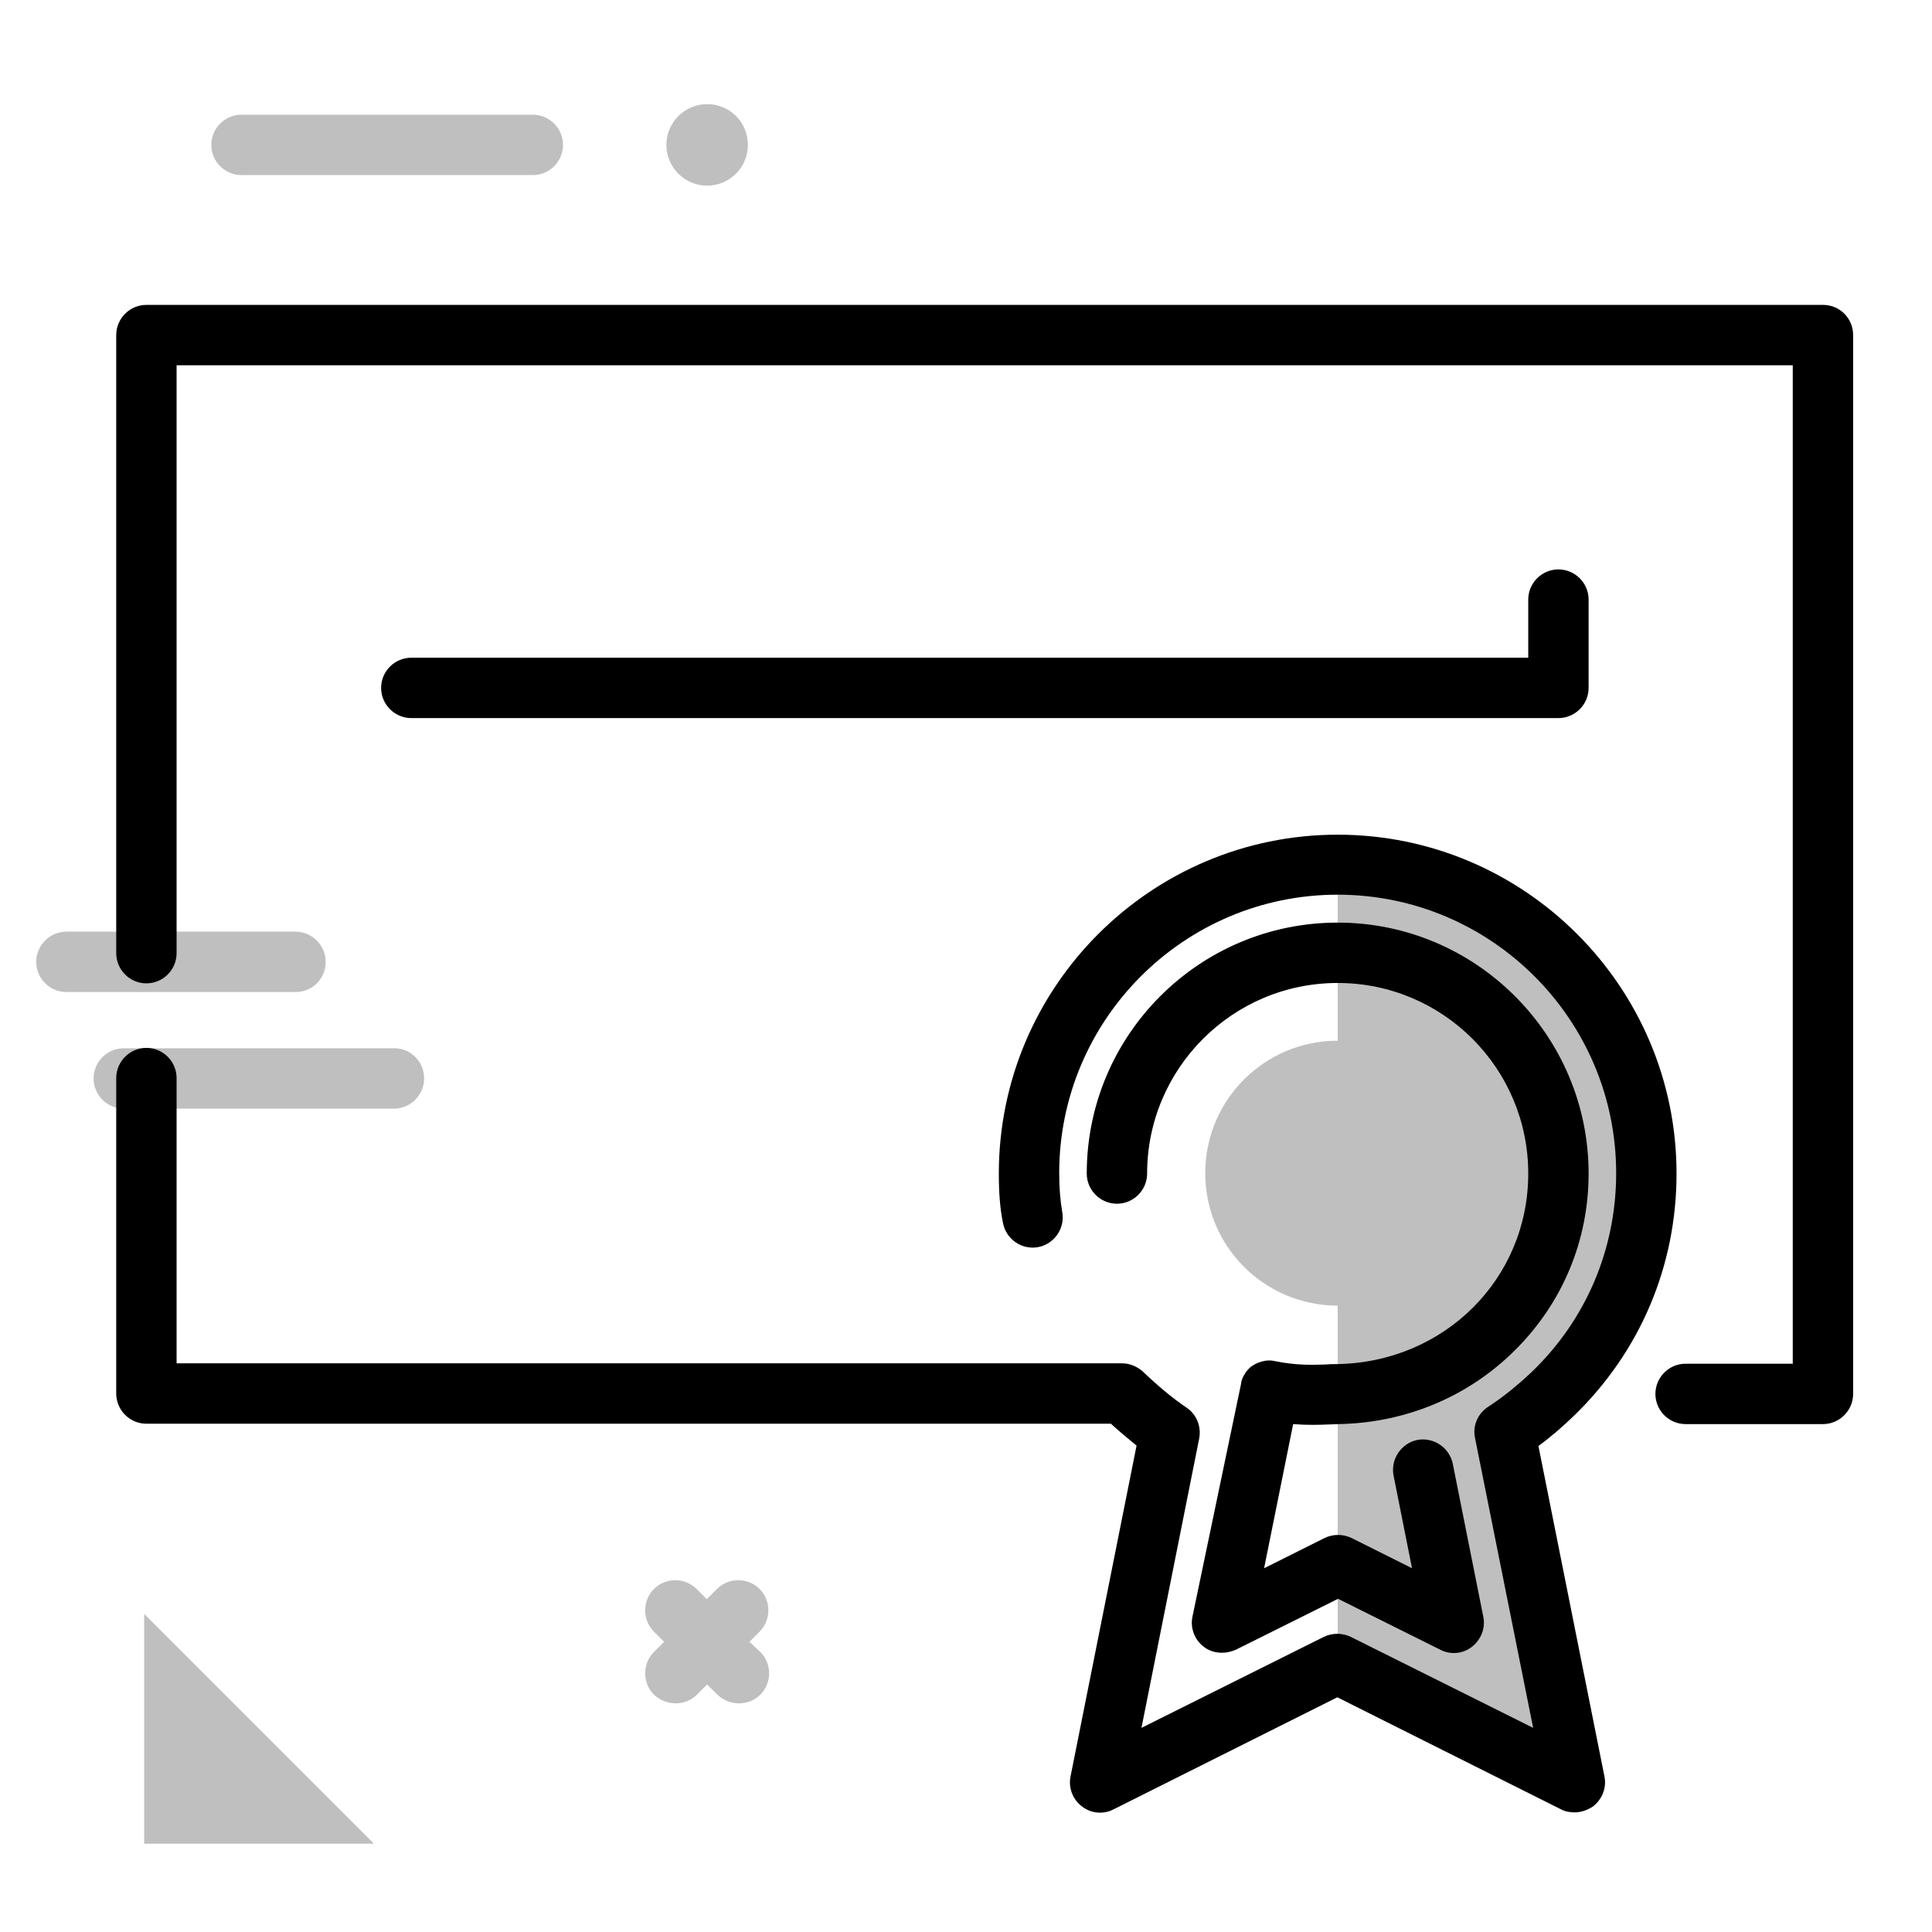 <svg width="512" height="512" viewBox="0 0 512 512" fill="none" xmlns="http://www.w3.org/2000/svg">
<path opacity="0.25" d="M398.8 379.6L417.4 472.4L354.5 441V346C335.1 346 319.4 330.3 319.4 310.9C319.4 291.5 335.1 275.8 354.5 275.8V229C399.6 229 436.3 265.7 436.3 310.8C436.3 333.7 426.8 354.4 411.5 369.3C407.7 373.1 403.4 376.6 398.8 379.6Z" fill="black"/>
<path d="M109 190.3C104.6 190.3 101 186.7 101 182.3C101 177.9 104.6 174.3 109 174.3H405V158.9C405 154.5 408.6 150.9 413 150.9C417.4 150.9 421 154.5 421 158.9V182.3C421 186.7 417.4 190.3 413 190.3H109ZM407.7 383.2C411 380.8 414.1 378.1 417.1 375.2C434.7 358.2 444.3 335.4 444.3 311C444.3 261.5 404 221.2 354.5 221.2C305 221.2 264.7 261.5 264.7 311C264.7 316 265 320.2 265.8 324.1C266.6 328.4 270.8 331.3 275.1 330.5C279.4 329.7 282.3 325.5 281.5 321.2C281 318.2 280.7 314.9 280.7 310.9C280.7 270.2 313.8 237.1 354.5 237.1C395.2 237.1 428.3 270.2 428.3 310.9C428.3 330.9 420.4 349.7 405.9 363.6C402.2 367.1 398.4 370.2 394.4 372.8C391.6 374.6 390.2 377.9 390.9 381.1L406.3 457.9L358 433.8C355.7 432.7 353.1 432.7 350.8 433.8L302.5 457.9L317.8 381.2C318.4 378 317.1 374.8 314.4 373C310.7 370.5 307.1 367.5 303 363.6C301.5 362.2 299.5 361.3 297.4 361.3H46.8V285.7C46.8 281.3 43.2 277.7 38.8 277.7C34.4 277.7 30.8 281.3 30.8 285.7V369.3C30.8 373.7 34.4 377.3 38.8 377.3H294.4C296.7 379.4 299 381.3 301.2 383.1L283.7 470.8C283.1 473.8 284.3 476.9 286.7 478.7C289.1 480.6 292.4 480.9 295.1 479.5L354.4 449.8L413.7 479.5C414.8 480.1 416.1 480.3 417.3 480.3C419 480.3 420.7 479.7 422.2 478.7C424.6 476.8 425.8 473.8 425.2 470.8L407.7 383.2ZM483.1 80.8H38.8C34.4 80.8 30.8 84.4 30.8 88.8V252.6C30.8 257 34.4 260.6 38.8 260.6C43.2 260.6 46.8 257 46.8 252.6V96.8H475.1V361.4H446.7C442.3 361.4 438.7 365 438.7 369.4C438.7 373.8 442.3 377.4 446.7 377.4H483.1C487.5 377.4 491.1 373.8 491.1 369.4V88.8C491.1 84.4 487.6 80.8 483.1 80.8ZM352.1 377.5C353 377.5 353.8 377.4 354.7 377.4C372.4 377.1 389.1 370.2 401.5 357.8C414.1 345.3 421 328.7 421 311C421 274.4 391.2 244.5 354.5 244.5C317.8 244.5 288 274.3 288 311C288 315.4 291.6 319 296 319C300.4 319 304 315.4 304 311C304 283.2 326.6 260.5 354.5 260.5C382.4 260.5 405 283.1 405 311C405 338.9 382.8 361 354.4 361.5C353.5 361.5 352.5 361.5 351.5 361.6C347.7 361.7 343.7 361.9 337.8 360.7C337 360.5 336.2 360.5 335.4 360.6C334.1 360.8 332.8 361.3 331.8 362C330.9 362.6 330.2 363.5 329.7 364.4C329.3 365.1 329 365.8 328.9 366.6C328.9 366.6 328.9 366.6 328.9 366.7L316 428.5C315.4 431.5 316.6 434.6 319 436.4C320.4 437.5 322.1 438 323.9 438C325.1 438 326.3 437.7 327.5 437.2L354.6 423.7L381.7 437.2C384.4 438.6 387.7 438.3 390.1 436.4C392.5 434.5 393.7 431.5 393.1 428.5L385 387.9C384.1 383.6 379.9 380.8 375.6 381.6C371.3 382.5 368.5 386.7 369.3 391L374.2 415.6L358.2 407.6C355.9 406.5 353.3 406.5 351 407.6L335 415.6L342.7 377.4C346.4 377.7 349.4 377.6 352.1 377.5Z" fill="black"/>
<path opacity="0.25" d="M38.2 427.7L99.1 488.6H38.2V427.7Z" fill="black"/>
<path opacity="0.25" d="M201.5 437.8C204.6 440.9 204.6 446 201.5 449.1C199.9 450.7 197.9 451.4 195.8 451.4C193.7 451.4 191.7 450.6 190.1 449.1L187.4 446.4L184.7 449.1C183.1 450.7 181.1 451.4 179 451.4C177 451.4 174.9 450.6 173.3 449.1C170.2 446 170.2 440.9 173.3 437.8L176 435.1L173.3 432.4C170.2 429.3 170.2 424.2 173.3 421.1C176.4 418 181.5 418 184.6 421.1L187.3 423.8L190 421.1C193.1 418 198.2 418 201.3 421.1C204.4 424.2 204.4 429.3 201.3 432.4L198.6 435.1L201.5 437.8ZM104.5 277.8H32.8C28.4 277.8 24.8 281.4 24.8 285.8C24.8 290.2 28.4 293.8 32.8 293.8H104.4C108.8 293.8 112.4 290.2 112.4 285.8C112.4 281.4 108.9 277.8 104.5 277.8ZM86.3 254.9C86.3 250.5 82.7 246.9 78.3 246.9H17.6C13.2 246.9 9.6 250.5 9.6 254.9C9.6 259.3 13.2 262.9 17.6 262.9H78.3C82.8 262.9 86.3 259.4 86.3 254.9ZM141.2 30.4H64C59.6 30.4 56 34 56 38.4C56 42.8 59.6 46.4 64 46.4H141.2C145.6 46.4 149.2 42.8 149.2 38.4C149.2 34 145.6 30.4 141.2 30.4ZM187.4 49.2C193.3 49.2 198.2 44.4 198.2 38.4C198.2 32.4 193.4 27.6 187.4 27.6C181.5 27.6 176.6 32.4 176.6 38.4C176.6 44.4 181.5 49.2 187.4 49.2Z" fill="black"/>
</svg>
